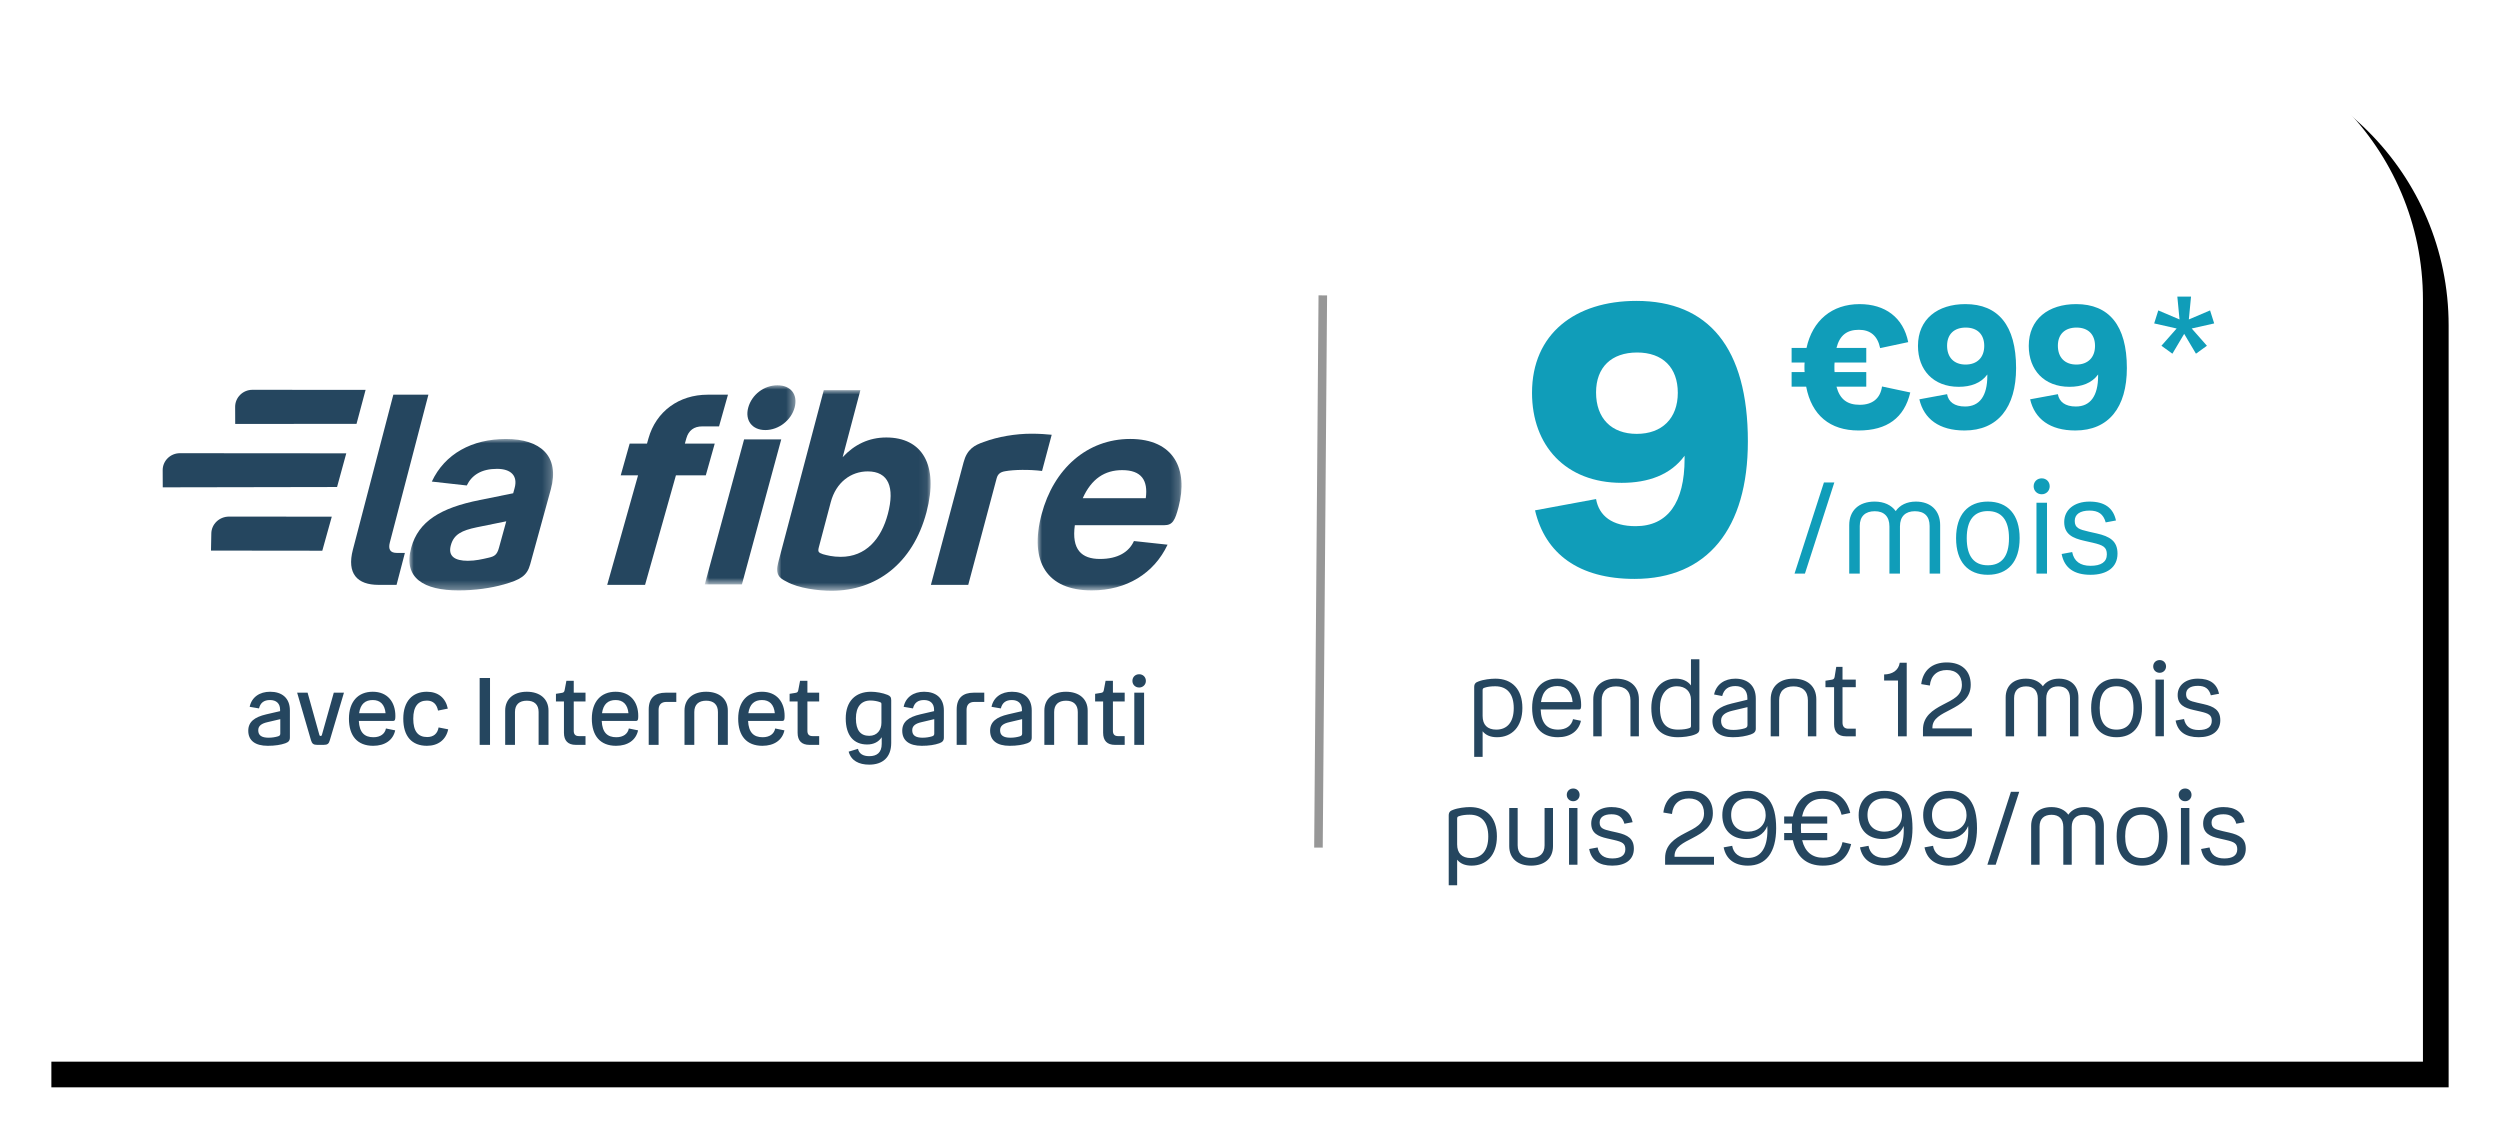 <?xml version="1.0" encoding="UTF-8"?>
<svg version="1.1" viewBox="0 0 292 133" xmlns="http://www.w3.org/2000/svg" xmlns:xlink="http://www.w3.org/1999/xlink">
<title>Group</title>
<desc>Created with Sketch.</desc>
<defs>
<path id="a" d="m0 0h248c17.673-3.2465e-15 32 14.327 32 32v89h-280v-121z"/>
<filter id="j" x="-2.7%" y="-6.2%" width="107.5%" height="117.4%">
<feOffset dx="3" dy="3" in="SourceAlpha" result="shadowOffsetOuter1"/>
<feGaussianBlur in="shadowOffsetOuter1" result="shadowBlurOuter1" stdDeviation="3"/>
<feColorMatrix in="shadowBlurOuter1" values="0 0 0 0 0   0 0 0 0 0   0 0 0 0 0  0 0 0 0.097 0"/>
</filter>
<polygon id="e" points="0 0 16.779 0 16.779 17.688 0 17.688"/>
<polygon id="d" points="0 0 10.596 0 10.596 23.259 0 23.259"/>
<polygon id="c" points="0 0 17.921 0 17.921 23.43 0 23.43"/>
<polygon id="b" points="0 0 16.805 0 16.805 20.252 0 20.252"/>
</defs>
<g fill="none" fill-rule="evenodd">
<g transform="translate(-17 -110)">
<g transform="translate(20 113)">
<use fill="black" filter="url(#j)" xlink:href="#a"/>
<use fill="#FFFFFF" fill-rule="evenodd" xlink:href="#a"/>
<g transform="translate(166 30)" fill-rule="nonzero">
<polygon points="88.768 7.384 87.488 8.312 86.112 5.992 84.736 8.312 83.456 7.384 85.232 5.368 82.608 4.776 83.088 3.256 85.568 4.312 85.312 1.64 86.912 1.64 86.656 4.312 89.136 3.256 89.616 4.776 86.992 5.368" fill="#109DB9"/>
<path d="m35.152 18.556c0 10.164-4.708 16.06-13.244 16.06-6.512 0-10.428-2.948-11.616-8.008l7.128-1.32c0.352 1.98 1.892 3.168 4.62 3.168 3.74 0 5.72-2.728 5.72-7.876v-0.352c-1.628 2.244-4.268 3.168-7.348 3.168-6.556 0-10.472-4.356-10.472-10.516 0-6.908 5.06-10.736 12.188-10.736 8.404 0 13.024 5.456 13.024 16.412zm-12.936-10.384c-2.992 0-4.796 1.716-4.796 4.664 0 3.036 1.804 4.84 4.752 4.84s4.796-1.804 4.796-4.796c0-2.948-1.76-4.708-4.752-4.708z" fill="#109DB9"/>
<path d="m40.26 12.16v-1.7h1.52c-0.02-0.18-0.02-0.36-0.02-0.56s0-0.38 0.02-0.56h-1.52v-1.7h1.74c0.7-3.22 2.98-5.12 6.2-5.12 2.96 0 5.1 1.54 5.68 4.44l-3.28 0.7c-0.3-1.46-1.16-2.14-2.48-2.14-1.38 0-2.24 0.62-2.62 2.12h3.48v1.7h-3.7c-0.02 0.18-0.02 0.36-0.02 0.56s0 0.38 0.02 0.56h3.7v1.7h-3.48c0.4 1.5 1.28 2.12 2.72 2.12 1.46 0 2.4-0.72 2.6-2.14l3.3 0.7c-0.7 2.96-2.7 4.44-6.04 4.44s-5.48-1.78-6.12-5.12h-1.7zm26.22-2.18c0 4.62-2.14 7.3-6.02 7.3-2.96 0-4.74-1.34-5.28-3.64l3.24-0.6c0.16 0.9 0.86 1.44 2.1 1.44 1.7 0 2.6-1.24 2.6-3.58v-0.16c-0.74 1.02-1.94 1.44-3.34 1.44-2.98 0-4.76-1.98-4.76-4.78 0-3.14 2.3-4.88 5.54-4.88 3.82 0 5.92 2.48 5.92 7.46zm-5.88-4.72c-1.36 0-2.18 0.78-2.18 2.12 0 1.38 0.82 2.2 2.16 2.2s2.18-0.82 2.18-2.18c0-1.34-0.8-2.14-2.16-2.14zm18.82 4.72c0 4.62-2.14 7.3-6.02 7.3-2.96 0-4.74-1.34-5.28-3.64l3.24-0.6c0.16 0.9 0.86 1.44 2.1 1.44 1.7 0 2.6-1.24 2.6-3.58v-0.16c-0.74 1.02-1.94 1.44-3.34 1.44-2.98 0-4.76-1.98-4.76-4.78 0-3.14 2.3-4.88 5.54-4.88 3.82 0 5.92 2.48 5.92 7.46zm-5.88-4.72c-1.36 0-2.18 0.78-2.18 2.12 0 1.38 0.82 2.2 2.16 2.2s2.18-0.82 2.18-2.18c0-1.34-0.8-2.14-2.16-2.14z" fill="#109DB9"/>
<path d="m40.6 34 3.435-10.65h1.215l-3.435 10.65h-1.215zm9.375-7.29c-1.11 0-1.755 0.585-1.755 1.725v5.565h-1.23v-5.67c0-1.695 1.125-2.745 2.97-2.745 1.095 0 1.95 0.405 2.46 1.11 0.48-0.705 1.305-1.11 2.355-1.11 1.74 0 2.835 1.05 2.835 2.745v5.67h-1.23v-5.565c0-1.14-0.615-1.725-1.725-1.725-1.095 0-1.74 0.615-1.74 1.77v5.52h-1.23v-5.52c0-1.155-0.63-1.77-1.71-1.77zm13.2 7.425c-2.325 0-3.705-1.515-3.705-4.275 0-2.745 1.38-4.275 3.705-4.275 2.34 0 3.72 1.53 3.72 4.275 0 2.76-1.38 4.275-3.72 4.275zm0-1.11c1.59 0 2.475-1.005 2.475-3.165 0-2.145-0.885-3.165-2.475-3.165-1.575 0-2.46 1.02-2.46 3.165 0 2.16 0.885 3.165 2.46 3.165zm6.3-8.295c-0.54 0-0.945-0.405-0.945-0.93 0-0.54 0.405-0.93 0.945-0.93 0.525 0 0.93 0.39 0.93 0.93 0 0.525-0.405 0.93-0.93 0.93zm-0.615 0.99h1.23v8.28h-1.23v-8.28zm4.47 2.115c0 0.84 0.525 1.005 1.635 1.26l0.93 0.21c1.53 0.345 2.43 0.885 2.43 2.355 0 1.605-1.23 2.475-3.15 2.475-1.905 0-3.06-0.78-3.375-2.43l1.23-0.225c0.21 1.08 0.945 1.605 2.145 1.605 1.245 0 1.905-0.45 1.905-1.335 0-0.855-0.435-1.08-1.665-1.365l-0.99-0.225c-1.32-0.3-2.325-0.75-2.325-2.19 0-1.425 1.17-2.385 2.955-2.385 1.755 0 2.775 0.735 3.09 2.205l-1.2 0.225c-0.27-0.975-0.855-1.38-1.89-1.38-1.125 0-1.725 0.45-1.725 1.2z" fill="#109DB9"/>
<path d="m5.862 53.108c-0.756 0-1.32-0.228-1.692-0.696v2.988h-0.984v-8.148c0-0.42 0.204-0.552 0.504-0.66 0.576-0.228 1.428-0.324 1.98-0.324 1.932 0 3.144 1.236 3.144 3.42 0 2.232-1.26 3.42-2.952 3.42zm1.944-3.396c0-1.632-0.744-2.556-2.172-2.556-0.54 0-0.924 0.072-1.152 0.144-0.264 0.072-0.312 0.12-0.312 0.336v2.988c0 1.032 0.552 1.596 1.596 1.596 1.26 0 2.04-0.852 2.04-2.508zm5.184 2.508c0.936 0 1.572-0.456 1.74-1.224l0.924 0.192c-0.264 1.212-1.26 1.92-2.688 1.92-1.968 0-3.012-1.248-3.012-3.432s1.128-3.408 2.952-3.408c1.764 0 2.772 1.224 2.772 3.072 0 0.384-0.036 0.528-0.264 0.528h-4.464c0.06 1.62 0.768 2.352 2.04 2.352zm-0.084-5.088c-1.044 0-1.74 0.552-1.92 1.872h3.696c-0.108-1.236-0.744-1.872-1.776-1.872zm6.852 0.036c-1.068 0-1.68 0.564-1.68 1.632v4.2h-0.984v-4.32c0-1.5 1.02-2.412 2.664-2.412s2.664 0.912 2.664 2.412v4.32h-0.984v-4.2c0-1.068-0.624-1.632-1.68-1.632zm9.228 5.616c-0.576 0.24-1.464 0.324-2.016 0.324-1.92 0-3.096-1.056-3.096-3.408 0-2.064 1.104-3.432 2.868-3.432 0.792 0 1.392 0.288 1.764 0.792v-3.06h0.984v8.136c0 0.408-0.204 0.528-0.504 0.648zm-4.104-3.096c0 1.752 0.72 2.532 2.112 2.532 0.576 0 0.972-0.072 1.212-0.144 0.252-0.072 0.3-0.108 0.3-0.312v-3.024c0-0.972-0.636-1.584-1.644-1.584-1.26 0-1.98 1.02-1.98 2.532zm11.196 2.412c0 0.348-0.18 0.54-0.588 0.684-0.528 0.18-1.224 0.324-2.1 0.324-1.548 0-2.376-0.696-2.376-1.872 0-1.128 0.828-1.716 2.244-2.064l1.836-0.444v-0.192c0-0.9-0.528-1.404-1.404-1.404-0.816 0-1.332 0.36-1.536 1.164l-0.948-0.18c0.252-1.2 1.248-1.848 2.484-1.848 1.356 0 2.388 0.744 2.388 2.328v3.504zm-4.056-0.924c0 0.756 0.468 1.08 1.452 1.08 0.468 0 0.96-0.084 1.284-0.18 0.228-0.072 0.348-0.156 0.348-0.384v-2.1l-1.764 0.42c-0.804 0.192-1.32 0.516-1.32 1.164zm8.46-4.008c-1.068 0-1.68 0.564-1.68 1.632v4.2h-0.984v-4.32c0-1.5 1.02-2.412 2.664-2.412s2.664 0.912 2.664 2.412v4.32h-0.984v-4.2c0-1.068-0.624-1.632-1.68-1.632zm5.724 0.096v4.14c0 0.456 0.228 0.708 0.684 0.708h0.864v0.888h-1.152c-0.912 0-1.38-0.492-1.38-1.428v-4.308h-1.008v-0.756l0.672-0.108c0.252-0.036 0.348-0.096 0.396-0.324l0.192-1.188h0.732v1.488h1.548v0.888h-1.548zm7.5-2.856v8.592h-1.02v-6.516h-1.62v-0.708c0.912-0.012 1.68-0.432 1.824-1.368h0.816zm1.896 7.812c0-1.536 1.116-2.28 2.316-2.904s2.232-1.044 2.232-2.328c0-1.08-0.66-1.728-1.764-1.728-1.152 0-1.872 0.672-1.98 1.812l-1.008-0.168c0.204-1.608 1.272-2.532 2.988-2.532 1.74 0 2.796 0.972 2.796 2.604 0 1.548-1.092 2.244-2.364 2.904-1.08 0.564-2.112 1.02-2.112 2.1v0.096h4.608v0.924h-5.712v-0.78zm12.048-5.052c-0.888 0-1.404 0.468-1.404 1.38v4.452h-0.984v-4.536c0-1.356 0.9-2.196 2.376-2.196 0.876 0 1.56 0.324 1.968 0.888 0.384-0.564 1.044-0.888 1.884-0.888 1.392 0 2.268 0.84 2.268 2.196v4.536h-0.984v-4.452c0-0.912-0.492-1.38-1.38-1.38-0.876 0-1.392 0.492-1.392 1.416v4.416h-0.984v-4.416c0-0.924-0.504-1.416-1.368-1.416zm10.56 5.94c-1.86 0-2.964-1.212-2.964-3.42 0-2.196 1.104-3.42 2.964-3.42 1.872 0 2.976 1.224 2.976 3.42 0 2.208-1.104 3.42-2.976 3.42zm0-0.888c1.272 0 1.98-0.804 1.98-2.532 0-1.716-0.708-2.532-1.98-2.532-1.26 0-1.968 0.816-1.968 2.532 0 1.728 0.708 2.532 1.968 2.532zm5.04-6.636c-0.432 0-0.756-0.324-0.756-0.744 0-0.432 0.324-0.744 0.756-0.744 0.42 0 0.744 0.312 0.744 0.744 0 0.42-0.324 0.744-0.744 0.744zm-0.492 0.792h0.984v6.624h-0.984v-6.624zm3.576 1.692c0 0.672 0.42 0.804 1.308 1.008l0.744 0.168c1.224 0.276 1.944 0.708 1.944 1.884 0 1.284-0.984 1.98-2.52 1.98-1.524 0-2.448-0.624-2.7-1.944l0.984-0.18c0.168 0.864 0.756 1.284 1.716 1.284 0.996 0 1.524-0.36 1.524-1.068 0-0.684-0.348-0.864-1.332-1.092l-0.792-0.18c-1.056-0.24-1.86-0.6-1.86-1.752 0-1.14 0.936-1.908 2.364-1.908 1.404 0 2.22 0.588 2.472 1.764l-0.96 0.18c-0.216-0.78-0.684-1.104-1.512-1.104-0.9 0-1.38 0.36-1.38 0.96zm-83.448 20.04c-0.756 0-1.32-0.228-1.692-0.696v2.988h-0.984v-8.148c0-0.42 0.204-0.552 0.504-0.66 0.576-0.228 1.428-0.324 1.98-0.324 1.932 0 3.144 1.236 3.144 3.42 0 2.232-1.26 3.42-2.952 3.42zm1.944-3.396c0-1.632-0.744-2.556-2.172-2.556-0.54 0-0.924 0.072-1.152 0.144-0.264 0.072-0.312 0.12-0.312 0.336v2.988c0 1.032 0.552 1.596 1.596 1.596 1.26 0 2.04-0.852 2.04-2.508zm5.004 2.496c0.996 0 1.572-0.516 1.572-1.476v-4.356h0.984v4.452c0 1.44-0.996 2.28-2.556 2.28s-2.556-0.84-2.556-2.28v-4.452h0.984v4.356c0 0.96 0.588 1.476 1.572 1.476zm4.92-6.624c-0.432 0-0.756-0.324-0.756-0.744 0-0.432 0.324-0.744 0.756-0.744 0.42 0 0.744 0.312 0.744 0.744 0 0.42-0.324 0.744-0.744 0.744zm-0.492 0.792h0.984v6.624h-0.984v-6.624zm3.576 1.692c0 0.672 0.42 0.804 1.308 1.008l0.744 0.168c1.224 0.276 1.944 0.708 1.944 1.884 0 1.284-0.984 1.98-2.52 1.98-1.524 0-2.448-0.624-2.7-1.944l0.984-0.18c0.168 0.864 0.756 1.284 1.716 1.284 0.996 0 1.524-0.36 1.524-1.068 0-0.684-0.348-0.864-1.332-1.092l-0.792-0.18c-1.056-0.24-1.86-0.6-1.86-1.752 0-1.14 0.936-1.908 2.364-1.908 1.404 0 2.22 0.588 2.472 1.764l-0.96 0.18c-0.216-0.78-0.684-1.104-1.512-1.104-0.9 0-1.38 0.36-1.38 0.96zm7.644 4.152c0-1.536 1.116-2.28 2.316-2.904s2.232-1.044 2.232-2.328c0-1.08-0.66-1.728-1.764-1.728-1.152 0-1.872 0.672-1.98 1.812l-1.008-0.168c0.204-1.608 1.272-2.532 2.988-2.532 1.74 0 2.796 0.972 2.796 2.604 0 1.548-1.092 2.244-2.364 2.904-1.08 0.564-2.112 1.02-2.112 2.1v0.096h4.608v0.924h-5.712v-0.78zm12.972-3.48c0 2.832-1.2 4.368-3.3 4.368-1.596 0-2.568-0.792-2.832-2.136l0.996-0.18c0.144 0.888 0.816 1.416 1.848 1.416 1.44 0 2.268-1.104 2.268-3.24 0-0.18 0-0.336-0.012-0.492-0.396 1.02-1.392 1.524-2.448 1.524-1.752 0-2.808-1.092-2.808-2.796 0-1.788 1.188-2.832 3.024-2.832 2.172 0 3.264 1.404 3.264 4.368zm-3.252-3.492c-1.248 0-2.004 0.72-2.004 1.932 0 1.224 0.756 1.956 2.004 1.956 1.068 0 2.028-0.696 2.028-1.932 0-1.08-0.708-1.956-2.028-1.956zm4.188 4.884v-0.84h0.924c-0.012-0.18-0.024-0.372-0.024-0.564 0-0.18 0-0.36 0.012-0.528h-0.912v-0.84h1.02c0.384-1.944 1.644-2.988 3.468-2.988 1.704 0 2.808 0.876 3.228 2.58l-1.008 0.216c-0.324-1.248-1.044-1.872-2.232-1.872-1.248 0-2.076 0.66-2.388 2.064h2.94v0.84h-3.06c-0.012 0.168-0.012 0.348-0.012 0.528 0 0.192 0.012 0.384 0.024 0.564h3.048v0.84h-2.928c0.324 1.368 1.176 2.052 2.448 2.052 1.26 0 2.004-0.588 2.268-1.824l1.008 0.228c-0.432 1.704-1.476 2.52-3.312 2.52-1.896 0-3.108-1.032-3.492-2.976h-1.02zm14.988-1.392c0 2.832-1.2 4.368-3.3 4.368-1.596 0-2.568-0.792-2.832-2.136l0.996-0.18c0.144 0.888 0.816 1.416 1.848 1.416 1.44 0 2.268-1.104 2.268-3.24 0-0.18 0-0.336-0.012-0.492-0.396 1.02-1.392 1.524-2.448 1.524-1.752 0-2.808-1.092-2.808-2.796 0-1.788 1.188-2.832 3.024-2.832 2.172 0 3.264 1.404 3.264 4.368zm-3.252-3.492c-1.248 0-2.004 0.72-2.004 1.932 0 1.224 0.756 1.956 2.004 1.956 1.068 0 2.028-0.696 2.028-1.932 0-1.08-0.708-1.956-2.028-1.956zm10.788 3.492c0 2.832-1.2 4.368-3.3 4.368-1.596 0-2.568-0.792-2.832-2.136l0.996-0.18c0.144 0.888 0.816 1.416 1.848 1.416 1.44 0 2.268-1.104 2.268-3.24 0-0.18 0-0.336-0.012-0.492-0.396 1.02-1.392 1.524-2.448 1.524-1.752 0-2.808-1.092-2.808-2.796 0-1.788 1.188-2.832 3.024-2.832 2.172 0 3.264 1.404 3.264 4.368zm-3.252-3.492c-1.248 0-2.004 0.72-2.004 1.932 0 1.224 0.756 1.956 2.004 1.956 1.068 0 2.028-0.696 2.028-1.932 0-1.08-0.708-1.956-2.028-1.956zm4.464 7.752 2.748-8.52h0.972l-2.748 8.52h-0.972zm7.5-5.832c-0.888 0-1.404 0.468-1.404 1.38v4.452h-0.984v-4.536c0-1.356 0.9-2.196 2.376-2.196 0.876 0 1.56 0.324 1.968 0.888 0.384-0.564 1.044-0.888 1.884-0.888 1.392 0 2.268 0.84 2.268 2.196v4.536h-0.984v-4.452c0-0.912-0.492-1.38-1.38-1.38-0.876 0-1.392 0.492-1.392 1.416v4.416h-0.984v-4.416c0-0.924-0.504-1.416-1.368-1.416zm10.56 5.94c-1.86 0-2.964-1.212-2.964-3.42 0-2.196 1.104-3.42 2.964-3.42 1.872 0 2.976 1.224 2.976 3.42 0 2.208-1.104 3.42-2.976 3.42zm0-0.888c1.272 0 1.98-0.804 1.98-2.532 0-1.716-0.708-2.532-1.98-2.532-1.26 0-1.968 0.816-1.968 2.532 0 1.728 0.708 2.532 1.968 2.532zm5.04-6.636c-0.432 0-0.756-0.324-0.756-0.744 0-0.432 0.324-0.744 0.756-0.744 0.42 0 0.744 0.312 0.744 0.744 0 0.42-0.324 0.744-0.744 0.744zm-0.492 0.792h0.984v6.624h-0.984v-6.624zm3.576 1.692c0 0.672 0.42 0.804 1.308 1.008l0.744 0.168c1.224 0.276 1.944 0.708 1.944 1.884 0 1.284-0.984 1.98-2.52 1.98-1.524 0-2.448-0.624-2.7-1.944l0.984-0.18c0.168 0.864 0.756 1.284 1.716 1.284 0.996 0 1.524-0.36 1.524-1.068 0-0.684-0.348-0.864-1.332-1.092l-0.792-0.18c-1.056-0.24-1.86-0.6-1.86-1.752 0-1.14 0.936-1.908 2.364-1.908 1.404 0 2.22 0.588 2.472 1.764l-0.96 0.18c-0.216-0.78-0.684-1.104-1.512-1.104-0.9 0-1.38 0.36-1.38 0.96z" fill="#25465F"/>
</g>
<path transform="translate(151 64) rotate(90) translate(-151 -64)" d="m119 63.5 63.5 0.5" stroke="#979797" stroke-linecap="square"/>
<g transform="translate(16 42)">
<path d="m22.218 19.196 4.723-18.096h4.097l-4.507 17.266c-0.209 0.8 0.058 1.214 0.808 1.214h0.952l-0.974 3.732h-2.106c-2.481 0-3.728-1.303-2.993-4.117" fill="#25465F"/>
<g transform="translate(28.817 6.27)">
<mask id="h" fill="white">
<use xlink:href="#e"/>
</mask>
<path d="m6.834 14.23c0.873 0 1.671-0.182 2.438-0.364 0.665-0.152 0.964-0.334 1.19-1.153l0.852-3.095-3.433 0.698c-1.752 0.364-2.688 0.819-3.038 2.094-0.351 1.274 0.434 1.821 1.992 1.821m4.195 2.761c-1.488 0.425-3.371 0.698-5.272 0.698-4.051 0-6.526-1.426-5.541-5.006 0.843-3.064 3.428-4.642 8.011-5.552l3.895-0.789 0.167-0.607c0.392-1.426-0.411-2.245-2.062-2.245-1.808 0-2.943 0.728-3.526 1.942l-4.082-0.455c1.517-3.246 4.704-4.976 8.662-4.976 3.989 0 6.314 1.972 5.236 5.886l-2.413 8.768c-0.367 1.335-1.147 1.79-3.074 2.336" fill="#25465F" mask="url(#h)"/>
</g>
<path d="m54.543 6.816h2.025l0.175-0.622c0.885-3.139 3.553-5.094 6.917-5.094h2.367l-1.043 3.702h-1.962c-0.966 0-1.597 0.474-1.856 1.392l-0.175 0.622h3.489l-1.043 3.702h-3.489l-3.605 12.794h-4.423l3.605-12.794h-2.025l1.043-3.702z" fill="#25465F"/>
<path d="m18.644 19.325 1.108-3.978c-0.062-0.005-11.996-0.009-11.996-0.009-1.145 0-2.074 0.895-2.074 1.998l-0.039 1.973 13.001 0.015z" fill="#25465F"/>
<path d="m20.368 11.884 1.077-3.935c-0.077-0.009-19.43-0.015-19.43-0.015-1.113 0-2.015 0.886-2.015 1.978l0.009 2.009 20.359-0.037z" fill="#25465F"/>
<path d="m8.465 2.524 0.007 1.993 14.17-0.011 1.059-3.968c-0.054-0.004-13.22-0.008-13.22-0.008-1.114 0-2.017 0.893-2.017 1.994" fill="#25465F"/>
<g transform="translate(63.316)">
<mask id="g" fill="white">
<use xlink:href="#d"/>
</mask>
<path d="m5.076 2.615c0.412-1.52 1.848-2.615 3.417-2.615 1.569 0 2.411 1.095 1.999 2.615-0.396 1.459-1.848 2.615-3.417 2.615-1.569 0-2.395-1.155-1.999-2.615zm3.856 3.709-4.593 16.935h-4.339l4.593-16.935h4.339z" fill="#25465F" mask="url(#g)"/>
</g>
<g transform="translate(71.773 .57)">
<mask id="f" fill="white">
<use xlink:href="#c"/>
</mask>
<path d="m10.576 9.489c-1.94 0-3.698 1.259-4.316 3.593l-1.389 5.251c-0.146 0.553-0.049 0.645 0.478 0.829 0.452 0.123 1.131 0.307 2.071 0.307 2.941 0 4.736-2.088 5.508-5.005 0.829-3.132 0.073-4.975-2.352-4.975m-4.203 13.941c-1.576 0-3.868-0.276-5.294-1.075-0.804-0.399-1.335-0.798-0.953-2.242l5.32-20.113h4.275l-2.071 7.83c1.36-1.474 3.065-2.303 5.096-2.303 4.153 0 6.166 3.163 4.696 8.721-1.6 6.049-5.915 9.181-11.069 9.181" fill="#25465F" mask="url(#f)"/>
</g>
<path d="m102.71 10.008c-1.528-0.186-3.268-0.155-4.308 0.031-0.551 0.093-0.856 0.311-0.997 0.839l-3.315 12.434h-4.361l3.821-14.33c0.406-1.523 1.273-1.99 2.362-2.362 1.651-0.622 3.721-0.964 5.577-0.964 0.928 0 1.716 0.062 2.349 0.124l-1.127 4.228z" fill="#25465F"/>
<g transform="translate(102.2 3.707)">
<mask id="i" fill="white">
<use xlink:href="#b"/>
</mask>
<path d="m5.265 9.481h7.362c0.284-2.094-0.511-3.277-2.755-3.277-2.035 0-3.587 1.001-4.607 3.277m5.979 5.006 3.928 0.425c-1.571 3.337-4.763 5.34-8.863 5.34-5.207 0-7.326-3.307-5.851-8.89 1.403-5.309 5.318-8.799 10.346-8.799 5.147 0 6.805 3.58 5.65 7.949-0.409 1.547-0.681 2.124-1.669 2.124h-10.444c-0.395 2.852 0.783 3.944 2.938 3.944 2.095 0 3.389-0.819 3.965-2.093" fill="#25465F" mask="url(#i)"/>
</g>
<path d="m14.859 41.142c0 0.363-0.165 0.539-0.528 0.671-0.528 0.187-1.21 0.297-2.057 0.297-1.485 0-2.277-0.627-2.277-1.76 0-1.034 0.726-1.595 2.101-1.914l1.617-0.374v-0.165c0-0.726-0.44-1.133-1.177-1.133-0.693 0-1.122 0.308-1.287 0.979l-1.089-0.187c0.231-1.122 1.155-1.76 2.387-1.76 1.353 0 2.31 0.704 2.31 2.189v3.157zm-3.696-0.847c0 0.594 0.385 0.869 1.221 0.869 0.385 0 0.781-0.066 1.067-0.154 0.198-0.055 0.286-0.132 0.286-0.33v-1.683l-1.496 0.352c-0.682 0.154-1.078 0.418-1.078 0.946zm4.543-4.389h1.221l1.375 4.928c0.033 0.099 0.055 0.121 0.121 0.121h0.055c0.066 0 0.088-0.022 0.121-0.121l1.386-4.928h1.188l-1.65 5.555c-0.11 0.407-0.275 0.539-0.704 0.539h-0.781c-0.418 0-0.594-0.132-0.715-0.539l-1.617-5.555zm8.91 5.203c0.814 0 1.342-0.396 1.463-1.023l1.078 0.22c-0.242 1.133-1.188 1.804-2.574 1.804-1.837 0-2.827-1.155-2.827-3.168 0-1.98 1.056-3.146 2.783-3.146 1.705 0 2.64 1.177 2.64 2.827 0 0.418-0.033 0.583-0.286 0.583h-3.982c0.066 1.353 0.66 1.903 1.705 1.903zm-0.077-4.345c-0.869 0-1.441 0.451-1.595 1.54h3.091c-0.099-1.023-0.627-1.54-1.496-1.54zm6.336 5.346c-1.771 0-2.772-1.1-2.772-3.168 0-2.013 1.056-3.146 2.75-3.146 1.331 0 2.189 0.715 2.453 1.969l-1.144 0.231c-0.143-0.737-0.572-1.166-1.298-1.166-1.012 0-1.595 0.671-1.595 2.112 0 1.452 0.539 2.145 1.628 2.145 0.737 0 1.21-0.396 1.331-1.122l1.122 0.22c-0.253 1.221-1.177 1.925-2.475 1.925zm6.149-7.92h1.21v7.81h-1.21v-7.81zm5.511 2.651c-0.88 0-1.386 0.451-1.386 1.32v3.839h-1.144v-4.004c0-1.353 0.979-2.2 2.53-2.2 1.54 0 2.53 0.847 2.53 2.2v4.004h-1.155v-3.839c0-0.869-0.506-1.32-1.375-1.32zm5.478 0.088v3.443c0 0.396 0.198 0.605 0.594 0.605h0.781v1.023h-1.144c-0.902 0-1.375-0.484-1.375-1.408v-3.663h-0.935v-0.891l0.616-0.099c0.253-0.033 0.352-0.088 0.396-0.319l0.209-1.1h0.858v1.386h1.375v1.023h-1.375zm4.972 4.18c0.814 0 1.342-0.396 1.463-1.023l1.078 0.22c-0.242 1.133-1.188 1.804-2.574 1.804-1.837 0-2.827-1.155-2.827-3.168 0-1.98 1.056-3.146 2.783-3.146 1.705 0 2.64 1.177 2.64 2.827 0 0.418-0.033 0.583-0.286 0.583h-3.982c0.066 1.353 0.66 1.903 1.705 1.903zm-0.077-4.345c-0.869 0-1.441 0.451-1.595 1.54h3.091c-0.099-1.023-0.627-1.54-1.496-1.54zm7.084-0.858v1.078h-1.155c-0.594 0-0.913 0.33-0.913 0.924v4.092h-1.155v-4.125c0-1.353 0.726-1.969 1.98-1.969h1.243zm3.487 0.935c-0.88 0-1.386 0.451-1.386 1.32v3.839h-1.144v-4.004c0-1.353 0.979-2.2 2.53-2.2 1.54 0 2.53 0.847 2.53 2.2v4.004h-1.155v-3.839c0-0.869-0.506-1.32-1.375-1.32zm6.6 4.268c0.814 0 1.342-0.396 1.463-1.023l1.078 0.22c-0.242 1.133-1.188 1.804-2.574 1.804-1.837 0-2.827-1.155-2.827-3.168 0-1.98 1.056-3.146 2.783-3.146 1.705 0 2.64 1.177 2.64 2.827 0 0.418-0.033 0.583-0.286 0.583h-3.982c0.066 1.353 0.66 1.903 1.705 1.903zm-0.077-4.345c-0.869 0-1.441 0.451-1.595 1.54h3.091c-0.099-1.023-0.627-1.54-1.496-1.54zm5.302 0.165v3.443c0 0.396 0.198 0.605 0.594 0.605h0.781v1.023h-1.144c-0.902 0-1.375-0.484-1.375-1.408v-3.663h-0.935v-0.891l0.616-0.099c0.253-0.033 0.352-0.088 0.396-0.319l0.209-1.1h0.858v1.386h1.375v1.023h-1.375zm7.216 7.381c-1.199 0-2.112-0.462-2.398-1.518l1.089-0.33c0.132 0.583 0.605 0.858 1.32 0.858 0.891 0 1.452-0.418 1.452-1.441v-0.77c-0.352 0.539-0.935 0.847-1.694 0.847-1.584 0-2.508-1.056-2.508-3.047 0-1.98 1.111-3.113 2.948-3.113 0.605 0 1.364 0.132 1.936 0.363 0.319 0.132 0.429 0.275 0.429 0.627v4.983c0 1.683-0.99 2.541-2.574 2.541zm-1.551-5.401c0 1.408 0.55 2.035 1.562 2.035 0.924 0 1.419-0.693 1.419-1.518v-2.156c0-0.176-0.022-0.209-0.209-0.275-0.253-0.088-0.638-0.176-1.078-0.176-1.067 0-1.694 0.726-1.694 2.09zm10.274 2.233c0 0.363-0.165 0.539-0.528 0.671-0.528 0.187-1.21 0.297-2.057 0.297-1.485 0-2.277-0.627-2.277-1.76 0-1.034 0.726-1.595 2.101-1.914l1.617-0.374v-0.165c0-0.726-0.44-1.133-1.177-1.133-0.693 0-1.122 0.308-1.287 0.979l-1.089-0.187c0.231-1.122 1.155-1.76 2.387-1.76 1.353 0 2.31 0.704 2.31 2.189v3.157zm-3.696-0.847c0 0.594 0.385 0.869 1.221 0.869 0.385 0 0.781-0.066 1.067-0.154 0.198-0.055 0.286-0.132 0.286-0.33v-1.683l-1.496 0.352c-0.682 0.154-1.078 0.418-1.078 0.946zm8.415-4.389v1.078h-1.155c-0.594 0-0.913 0.33-0.913 0.924v4.092h-1.155v-4.125c0-1.353 0.726-1.969 1.98-1.969h1.243zm5.544 5.236c0 0.363-0.165 0.539-0.528 0.671-0.528 0.187-1.21 0.297-2.057 0.297-1.485 0-2.277-0.627-2.277-1.76 0-1.034 0.726-1.595 2.101-1.914l1.617-0.374v-0.165c0-0.726-0.44-1.133-1.177-1.133-0.693 0-1.122 0.308-1.287 0.979l-1.089-0.187c0.231-1.122 1.155-1.76 2.387-1.76 1.353 0 2.31 0.704 2.31 2.189v3.157zm-3.696-0.847c0 0.594 0.385 0.869 1.221 0.869 0.385 0 0.781-0.066 1.067-0.154 0.198-0.055 0.286-0.132 0.286-0.33v-1.683l-1.496 0.352c-0.682 0.154-1.078 0.418-1.078 0.946zm7.7-3.454c-0.88 0-1.386 0.451-1.386 1.32v3.839h-1.144v-4.004c0-1.353 0.979-2.2 2.53-2.2 1.54 0 2.53 0.847 2.53 2.2v4.004h-1.155v-3.839c0-0.869-0.506-1.32-1.375-1.32zm5.478 0.088v3.443c0 0.396 0.198 0.605 0.594 0.605h0.781v1.023h-1.144c-0.902 0-1.375-0.484-1.375-1.408v-3.663h-0.935v-0.891l0.616-0.099c0.253-0.033 0.352-0.088 0.396-0.319l0.209-1.1h0.858v1.386h1.375v1.023h-1.375zm3.069-1.628c-0.462 0-0.792-0.341-0.792-0.77 0-0.451 0.33-0.781 0.792-0.781 0.44 0 0.781 0.33 0.781 0.781 0 0.429-0.341 0.77-0.781 0.77zm-0.572 0.605h1.144v6.094h-1.144v-6.094z" fill="#25465F" fill-rule="nonzero"/>
</g>
</g>
</g>
</g>
</svg>

